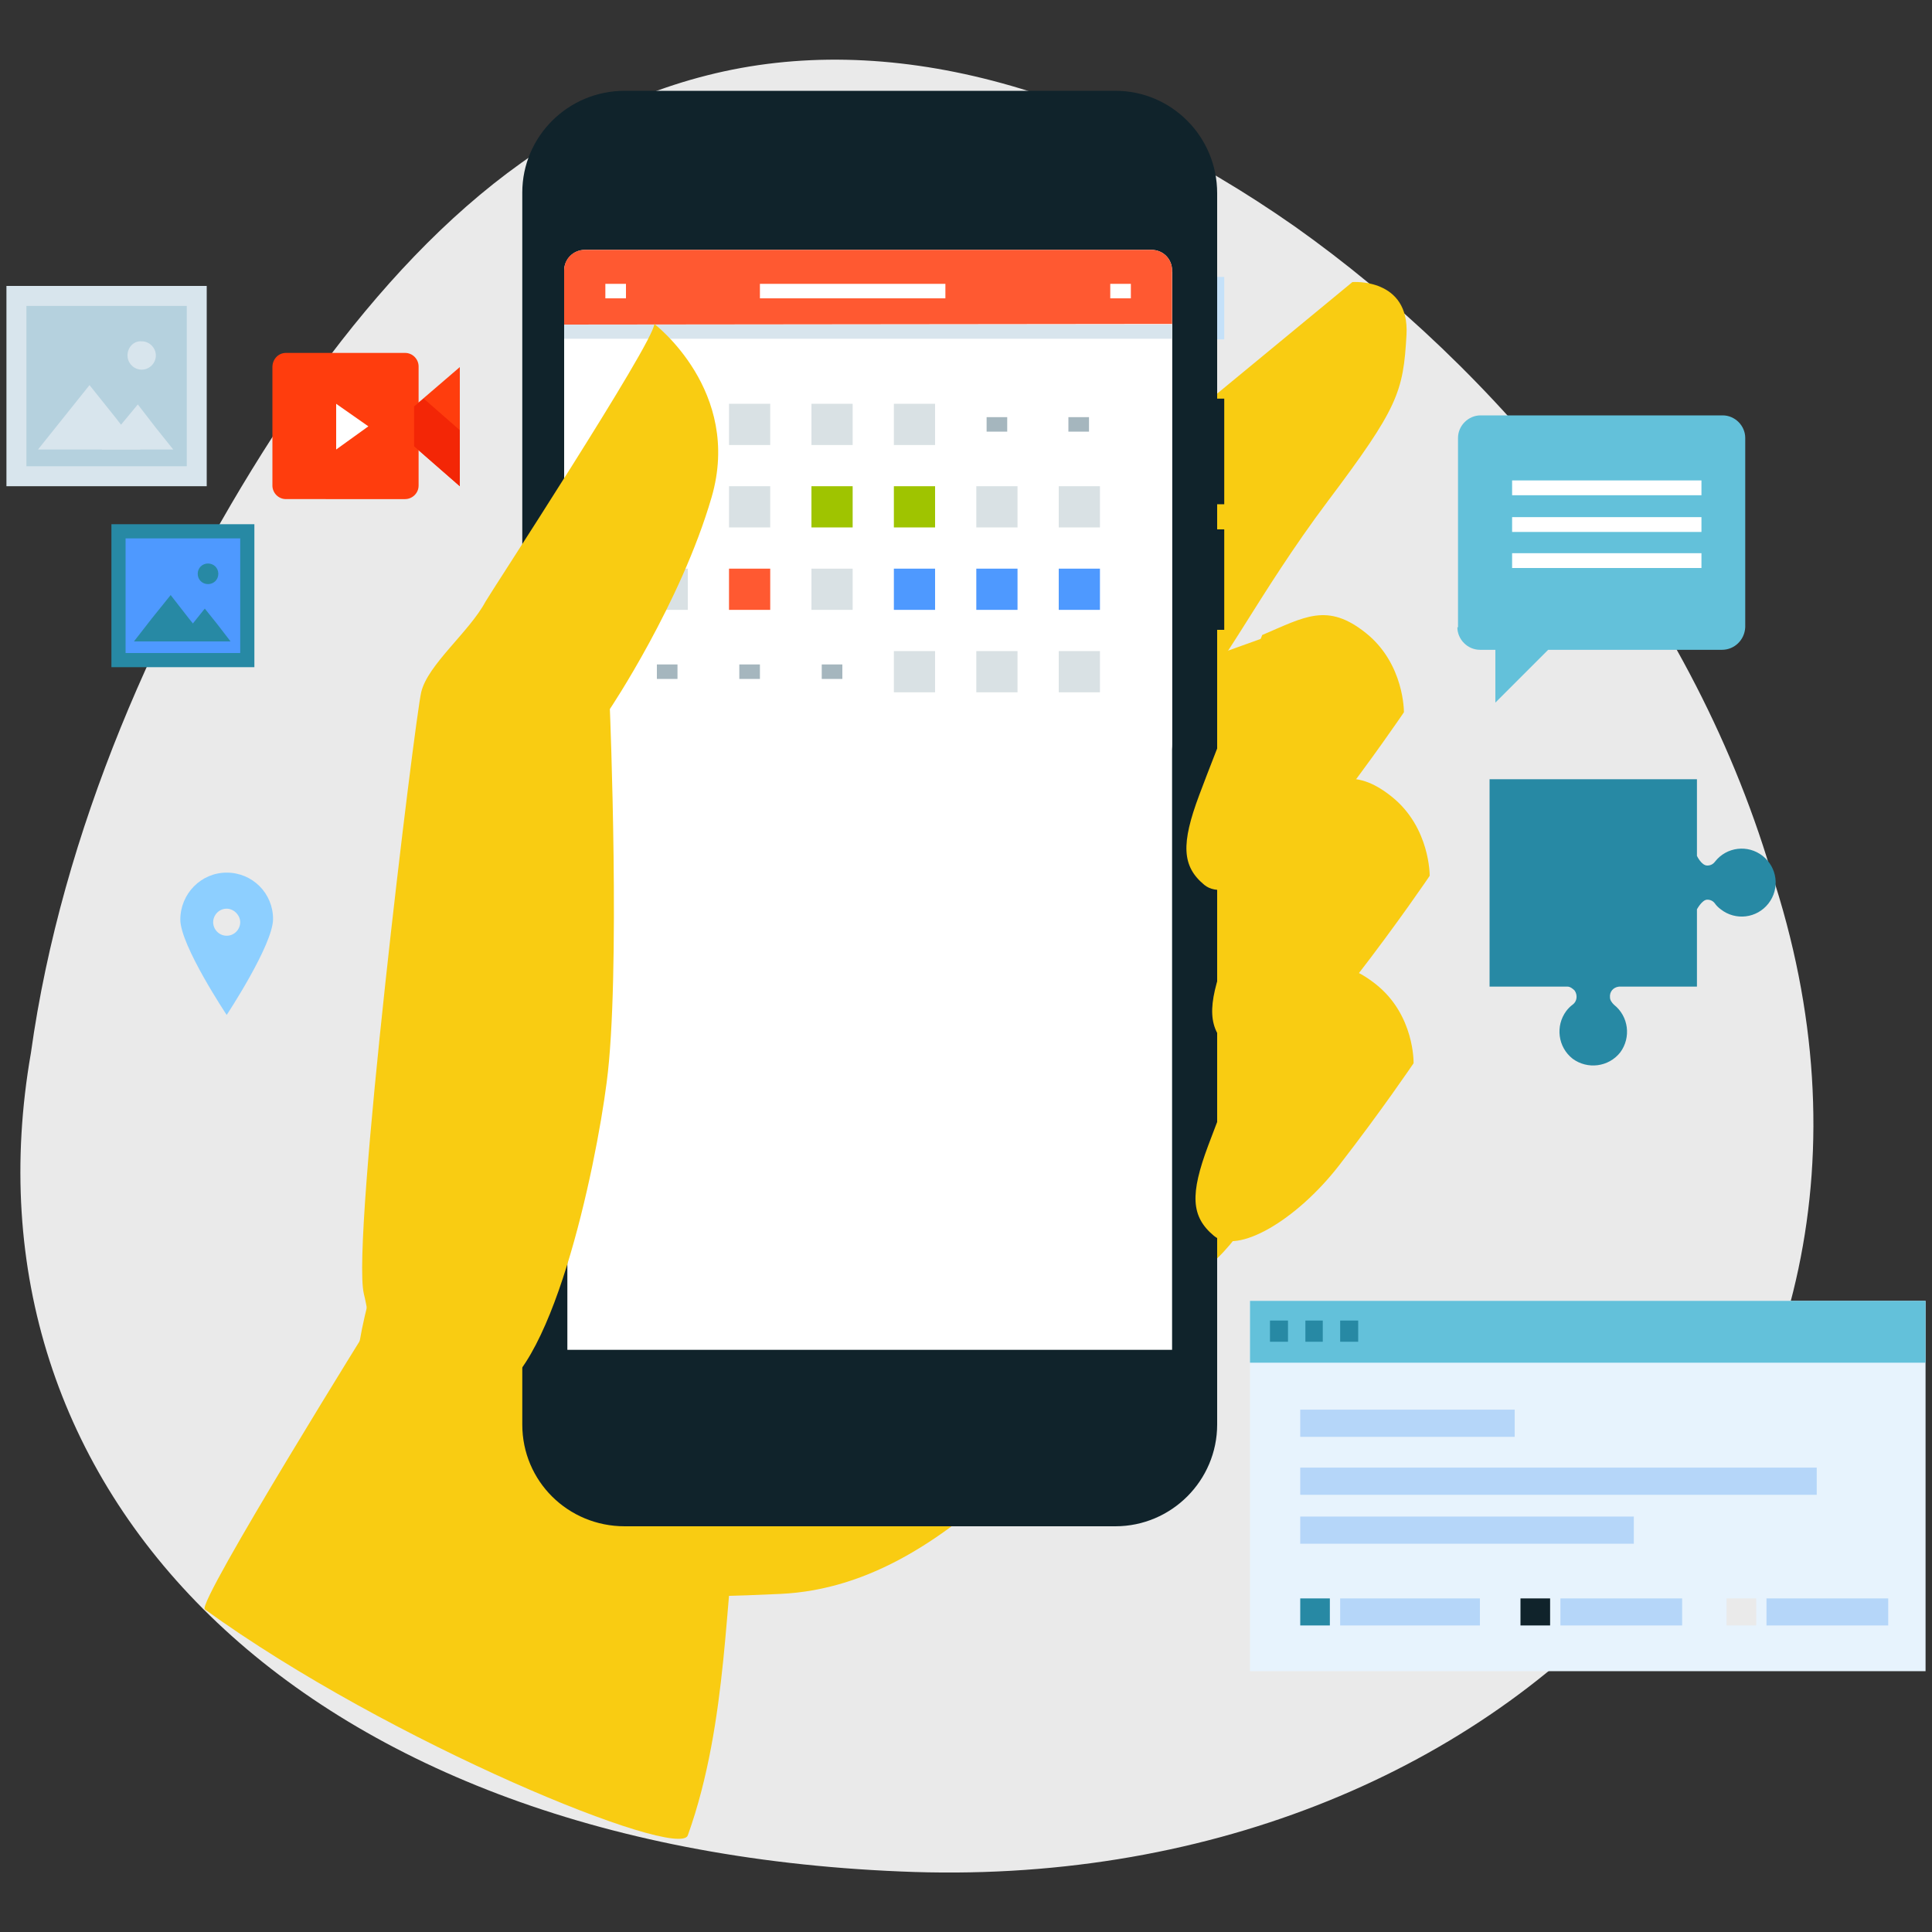 <?xml version="1.0" encoding="utf-8"?>
<!-- Generator: Adobe Illustrator 24.1.2, SVG Export Plug-In . SVG Version: 6.00 Build 0)  -->
<svg version="1.1" id="Layer_1" xmlns="http://www.w3.org/2000/svg" xmlns:xlink="http://www.w3.org/1999/xlink" x="0px" y="0px"
	 viewBox="0 0 300 300" style="enable-background:new 0 0 300 300;" xml:space="preserve">
<rect x="0" y="0" width="300" height="300" fill="#333333" stroke="none"/>
<style type="text/css">
	.st0{fill:#EAEAEA;}
	.st1{fill:#F9CC12;}
	.st2{fill:#C5E1F9;}
	.st3{fill:#10232B;}
	.st4{fill:#FFFFFF;}
	.st5{fill:#E7F3FD;}
	.st6{fill:#63C1DA;}
	.st7{fill:none;stroke:#2789A4;stroke-width:3.29;}
	.st8{fill:none;stroke:#B5D6F9;stroke-width:4.22;stroke-miterlimit:10;}
	.st9{fill:#2789A4;}
	.st10{fill:#B5D6F9;}
	.st11{fill:#8DCFFF;}
	.st12{fill:#FF5931;}
	.st13{fill:#D9E1E4;}
	.st14{fill:#9FC400;}
	.st15{fill:#4E99FF;}
	.st16{fill:none;stroke:#A5B6BE;stroke-width:2.25;}
	.st17{fill:none;stroke:#FFFFFF;stroke-width:2.25;}
	.st18{fill:#D8E5ED;}
	.st19{fill:#B5D1DE;}
	.st20{fill:#FF3D0D;}
	.st21{fill:#F32606;}
</style>
<g>
	<path class="st0" d="M275,135.3c-12.8-42.9-43-78.2-73.9-100.1c-31.4-22-63.4-30.6-91.3-23.5c-28.1,7.1-49.1,28.5-67.4,56
		C24.6,95.3,9.6,129,4.8,163.5c-11.8,67.5,41,123.2,135,127.1C233.3,294.7,304,222.7,275,135.3z"/>
	<path class="st1" d="M196.9,98.8c0,0-107.4,38.5-114.6,43.7S55,201.2,55.5,212.3c1.7,36.5,38.3,36.5,65.7,35.2
		c27.9-1.3,47-32,67.9-52.2S217.1,93.5,196.9,98.8z"/>
	<path class="st1" d="M58.6,203.8c0,0-28.1,45.1-26.8,46.1c28.9,20.9,73.6,39,75,35.1c6.4-17.8,5.7-38.5,7.8-49.2
		c4.6-22.2-58.1-34.9-58.1-34.9"/>
	<path class="st1" d="M169.5,77.2L210,43.8c0,0,8.9-0.7,8.4,8.2s-1.3,11.3-12.2,25.8s-17.1,27.5-20.6,29.5S169.5,77.2,169.5,77.2z"
		/>
	<polygon class="st2" points="187.2,52.7 187.2,52.7 190.1,52.7 190.1,52.7 190.1,43 190.1,43 187.2,43 187.2,43 	"/>
	<polygon class="st3" points="187.2,78.3 187.2,78.3 190.1,78.3 190.1,78.3 190.1,61.9 190.1,61.9 187.2,61.9 187.2,61.9 	"/>
	<polygon class="st3" points="187.2,97.8 187.2,97.8 190.1,97.8 190.1,97.8 190.1,82.2 190.1,82.2 187.2,82.2 187.2,82.2 	"/>
	<path class="st3" d="M97,14.1h76.2c8.7,0,15.8,7.1,15.8,15.9v191.2c0,8.7-7.1,15.8-15.8,15.8H97c-8.8,0-15.9-7-15.9-15.8
		c0,0,0,0,0,0V29.9C81.1,21.2,88.2,14.1,97,14.1C97,14.1,97,14.1,97,14.1z"/>
	<path class="st3" d="M96.9,16.3h76.2c7.5,0,13.6,6.1,13.6,13.6c0,0,0,0,0,0v191.2c0,7.5-6.1,13.6-13.6,13.6H96.9
		c-7.5,0-13.6-6.1-13.6-13.6l0,0V29.9C83.3,22.4,89.4,16.3,96.9,16.3L96.9,16.3z"/>
	<rect x="88.1" y="42.2" class="st4" width="93.9" height="167.4"/>
	<path class="st1" d="M197.4,153c0,0-7,17.4-9.8,24.9s-2.7,11,0.9,14s12.8-2.4,19.4-10.9s11.6-15.9,11.6-15.9s0.2-7.5-5.9-12.3
		S204,150.2,197.4,153z"/>
	<path class="st1" d="M200,123.9c0,0-7,17.4-9.8,24.9s-2.7,11,0.8,14s12.8-2.4,19.4-10.9s11.6-15.9,11.6-15.9s0.1-7.5-5.9-12.3
		S206.6,121.2,200,123.9z"/>
	<path class="st1" d="M196,98.6c0,0-7,17.4-9.8,24.9c-2.8,7.5-2.7,11,0.8,13.9s12.8-2.4,19.4-10.9s11.6-15.9,11.6-15.9
		s0.1-7.5-5.9-12.3S202.6,95.8,196,98.6z"/>
	<rect x="194.1" y="202" class="st5" width="104.9" height="57.5"/>
	<rect x="194.1" y="202" class="st6" width="104.9" height="9.6"/>
	<line class="st7" x1="197.2" y1="206.7" x2="200" y2="206.7"/>
	<line class="st7" x1="202.7" y1="206.7" x2="205.4" y2="206.7"/>
	<line class="st7" x1="208.1" y1="206.7" x2="210.9" y2="206.7"/>
	<line class="st8" x1="201.9" y1="230" x2="282.1" y2="230"/>
	<line class="st8" x1="201.9" y1="237.6" x2="253.7" y2="237.6"/>
	<rect x="201.9" y="248.2" class="st9" width="4.6" height="4.2"/>
	<rect x="208.1" y="248.2" class="st10" width="21.7" height="4.2"/>
	<rect x="236.1" y="248.2" class="st3" width="4.6" height="4.2"/>
	<rect x="242.3" y="248.2" class="st10" width="18.9" height="4.2"/>
	<rect x="268.1" y="248.2" class="st0" width="4.6" height="4.2"/>
	<rect x="274.3" y="248.2" class="st10" width="18.9" height="4.2"/>
	<line class="st8" x1="201.9" y1="221" x2="235.2" y2="221"/>
	<path class="st6" d="M226.3,97.4c0,1.9,1.6,3.5,3.5,3.5h2.4v8.2l8.2-8.2h27c1.9,0,3.5-1.5,3.6-3.5c0,0,0,0,0,0V68
		c0-1.9-1.6-3.5-3.5-3.5h-37.6c-1.9,0-3.5,1.6-3.5,3.5V97.4z"/>
	<rect x="234.8" y="74.6" class="st4" width="29.4" height="2.3"/>
	<rect x="234.8" y="80.3" class="st4" width="29.4" height="2.3"/>
	<rect x="234.8" y="85.9" class="st4" width="29.4" height="2.3"/>
	<path class="st11" d="M35.2,135.5c4,0,7.2,3.2,7.2,7.2l0,0c0,4-7.2,14.9-7.2,14.9S28,146.8,28,142.8
		C28,138.8,31.2,135.5,35.2,135.5z M35.2,145.3c1.2,0,2.1-1,2.1-2.1s-1-2.1-2.1-2.1c-1.2,0-2.1,1-2.1,2.1l0,0
		C33.1,144.3,34,145.3,35.2,145.3C35.2,145.3,35.2,145.3,35.2,145.3L35.2,145.3z"/>
	<path class="st4" d="M90.8,38.8h88c1.8,0,3.2,1.4,3.2,3.2v73.6c0,1.8-1.4,3.2-3.2,3.2h-88c-1.8,0-3.2-1.4-3.2-3.2V42
		C87.6,40.2,89.1,38.8,90.8,38.8z"/>
	<path class="st12" d="M182,50.3V42c0-1.8-1.4-3.2-3.2-3.2h-88c-1.8,0-3.2,1.4-3.2,3.2v8.4"/>
	<rect x="138.8" y="62.7" class="st13" width="6.4" height="6.4"/>
	<rect x="126" y="62.7" class="st13" width="6.4" height="6.4"/>
	<rect x="113.2" y="62.7" class="st13" width="6.4" height="6.4"/>
	<rect x="100.4" y="62.7" class="st13" width="6.4" height="6.4"/>
	<rect x="164.4" y="75.5" class="st13" width="6.4" height="6.4"/>
	<rect x="151.6" y="75.5" class="st13" width="6.4" height="6.4"/>
	<rect x="138.8" y="75.5" class="st14" width="6.4" height="6.4"/>
	<rect x="126" y="75.5" class="st14" width="6.4" height="6.4"/>
	<rect x="113.2" y="75.5" class="st13" width="6.4" height="6.4"/>
	<rect x="100.4" y="75.5" class="st13" width="6.4" height="6.4"/>
	<rect x="164.4" y="88.3" class="st15" width="6.4" height="6.4"/>
	<rect x="151.6" y="88.3" class="st15" width="6.4" height="6.4"/>
	<rect x="138.8" y="88.3" class="st15" width="6.4" height="6.4"/>
	<rect x="126" y="88.3" class="st13" width="6.4" height="6.4"/>
	<rect x="113.2" y="88.3" class="st12" width="6.4" height="6.4"/>
	<rect x="100.4" y="88.3" class="st13" width="6.4" height="6.4"/>
	<rect x="164.4" y="101.1" class="st13" width="6.4" height="6.4"/>
	<rect x="151.6" y="101.1" class="st13" width="6.4" height="6.4"/>
	<rect x="138.8" y="101.1" class="st13" width="6.4" height="6.4"/>
	<line class="st16" x1="169.1" y1="65.9" x2="165.9" y2="65.9"/>
	<line class="st16" x1="156.4" y1="65.9" x2="153.2" y2="65.9"/>
	<line class="st16" x1="105.2" y1="104.3" x2="102" y2="104.3"/>
	<line class="st16" x1="118" y1="104.3" x2="114.8" y2="104.3"/>
	<line class="st16" x1="130.8" y1="104.3" x2="127.6" y2="104.3"/>
	<line class="st17" x1="146.8" y1="45.2" x2="118" y2="45.2"/>
	<line class="st17" x1="175.6" y1="45.2" x2="172.4" y2="45.2"/>
	<line class="st17" x1="97.2" y1="45.2" x2="94" y2="45.2"/>
	<rect x="87.6" y="50.4" class="st18" width="94.4" height="2.2"/>
	<rect x="1" y="44.4" class="st18" width="31.1" height="31.1"/>
	<rect x="4.1" y="47.5" class="st19" width="24.9" height="24.9"/>
	<path class="st18" d="M19.8,55.2c0,1.2,1,2.2,2.2,2.2c1.2,0,2.2-1,2.2-2.2s-1-2.2-2.2-2.2c0,0,0,0,0,0
		C20.8,52.9,19.8,53.9,19.8,55.2L19.8,55.2z"/>
	<polygon class="st18" points="13.9,59.8 9.9,64.8 5.9,69.8 13.9,69.8 21.8,69.8 17.9,64.8 	"/>
	<polygon class="st18" points="21.4,62.8 18.5,66.3 15.8,69.8 21.4,69.8 26.9,69.8 24.1,66.3 	"/>
	<rect x="17.3" y="81.4" class="st9" width="22.2" height="22.2"/>
	<rect x="19.5" y="83.6" class="st15" width="17.8" height="17.8"/>
	<path class="st9" d="M30.7,89.1c0,0.9,0.7,1.6,1.6,1.6c0.9,0,1.6-0.7,1.6-1.6c0-0.9-0.7-1.6-1.6-1.6c0,0,0,0,0,0
		C31.4,87.5,30.7,88.2,30.7,89.1C30.7,89.1,30.7,89.1,30.7,89.1z"/>
	<polygon class="st9" points="26.5,92.4 23.6,96 20.8,99.6 26.5,99.6 32.2,99.6 29.3,96 	"/>
	<polygon class="st9" points="31.8,94.5 29.8,97 27.8,99.6 31.8,99.6 35.8,99.6 33.8,97 	"/>
	<path class="st20" d="M44.4,54.8h18.5c1.2,0,2.1,1,2.1,2.1v18.5c0,1.2-1,2.1-2.1,2.1H44.4c-1.2,0-2.1-1-2.1-2.1V57
		C42.3,55.8,43.2,54.8,44.4,54.8z"/>
	<polygon class="st20" points="64.3,63.1 64.3,69.3 71.4,75.5 71.4,57 	"/>
	<polygon class="st21" points="64.3,63.1 64.3,69.3 71.4,75.5 71.4,66.8 65.8,61.9 	"/>
	<polygon class="st4" points="52.2,62.7 52.2,69.8 57.2,66.2 	"/>
	<path class="st9" d="M263.5,120.9v12c0,0,0.7,1.5,1.6,1.5c0.5,0,0.9-0.2,1.2-0.6c1.8-2.3,5.1-2.7,7.4-0.9c2.3,1.8,2.7,5.1,0.9,7.4
		c-1.8,2.3-5.1,2.7-7.4,0.9c-0.4-0.3-0.7-0.6-0.9-0.9c-0.3-0.4-0.7-0.6-1.2-0.6c-0.8,0-1.6,1.5-1.6,1.5v12h-12.1
		c-0.9,0.1-1.5,0.8-1.4,1.7c0,0.4,0.3,0.8,0.6,1.1c2.3,1.8,2.7,5.1,1,7.4c-1.8,2.3-5.1,2.7-7.4,1c-2.3-1.8-2.7-5.1-1-7.4
		c0.3-0.4,0.6-0.7,1-1c0.7-0.5,0.8-1.5,0.3-2.2c-0.3-0.3-0.7-0.6-1.1-0.6h-12.1v-32.2H263.5z"/>
	<path class="st1" d="M101.6,50.3c0,0,13.7,10.4,8.9,26.9s-15.8,32.9-15.8,32.9s1.7,41.5-0.5,58c-1.7,13.2-8.6,46.6-18.7,48.8
		c-18.3,3.9-17-7.9-19-16s7.9-89.1,8.9-93.4s7.5-9.4,10-14.1C75.8,92.6,101.6,53.1,101.6,50.3z"/>
</g>
</svg>
